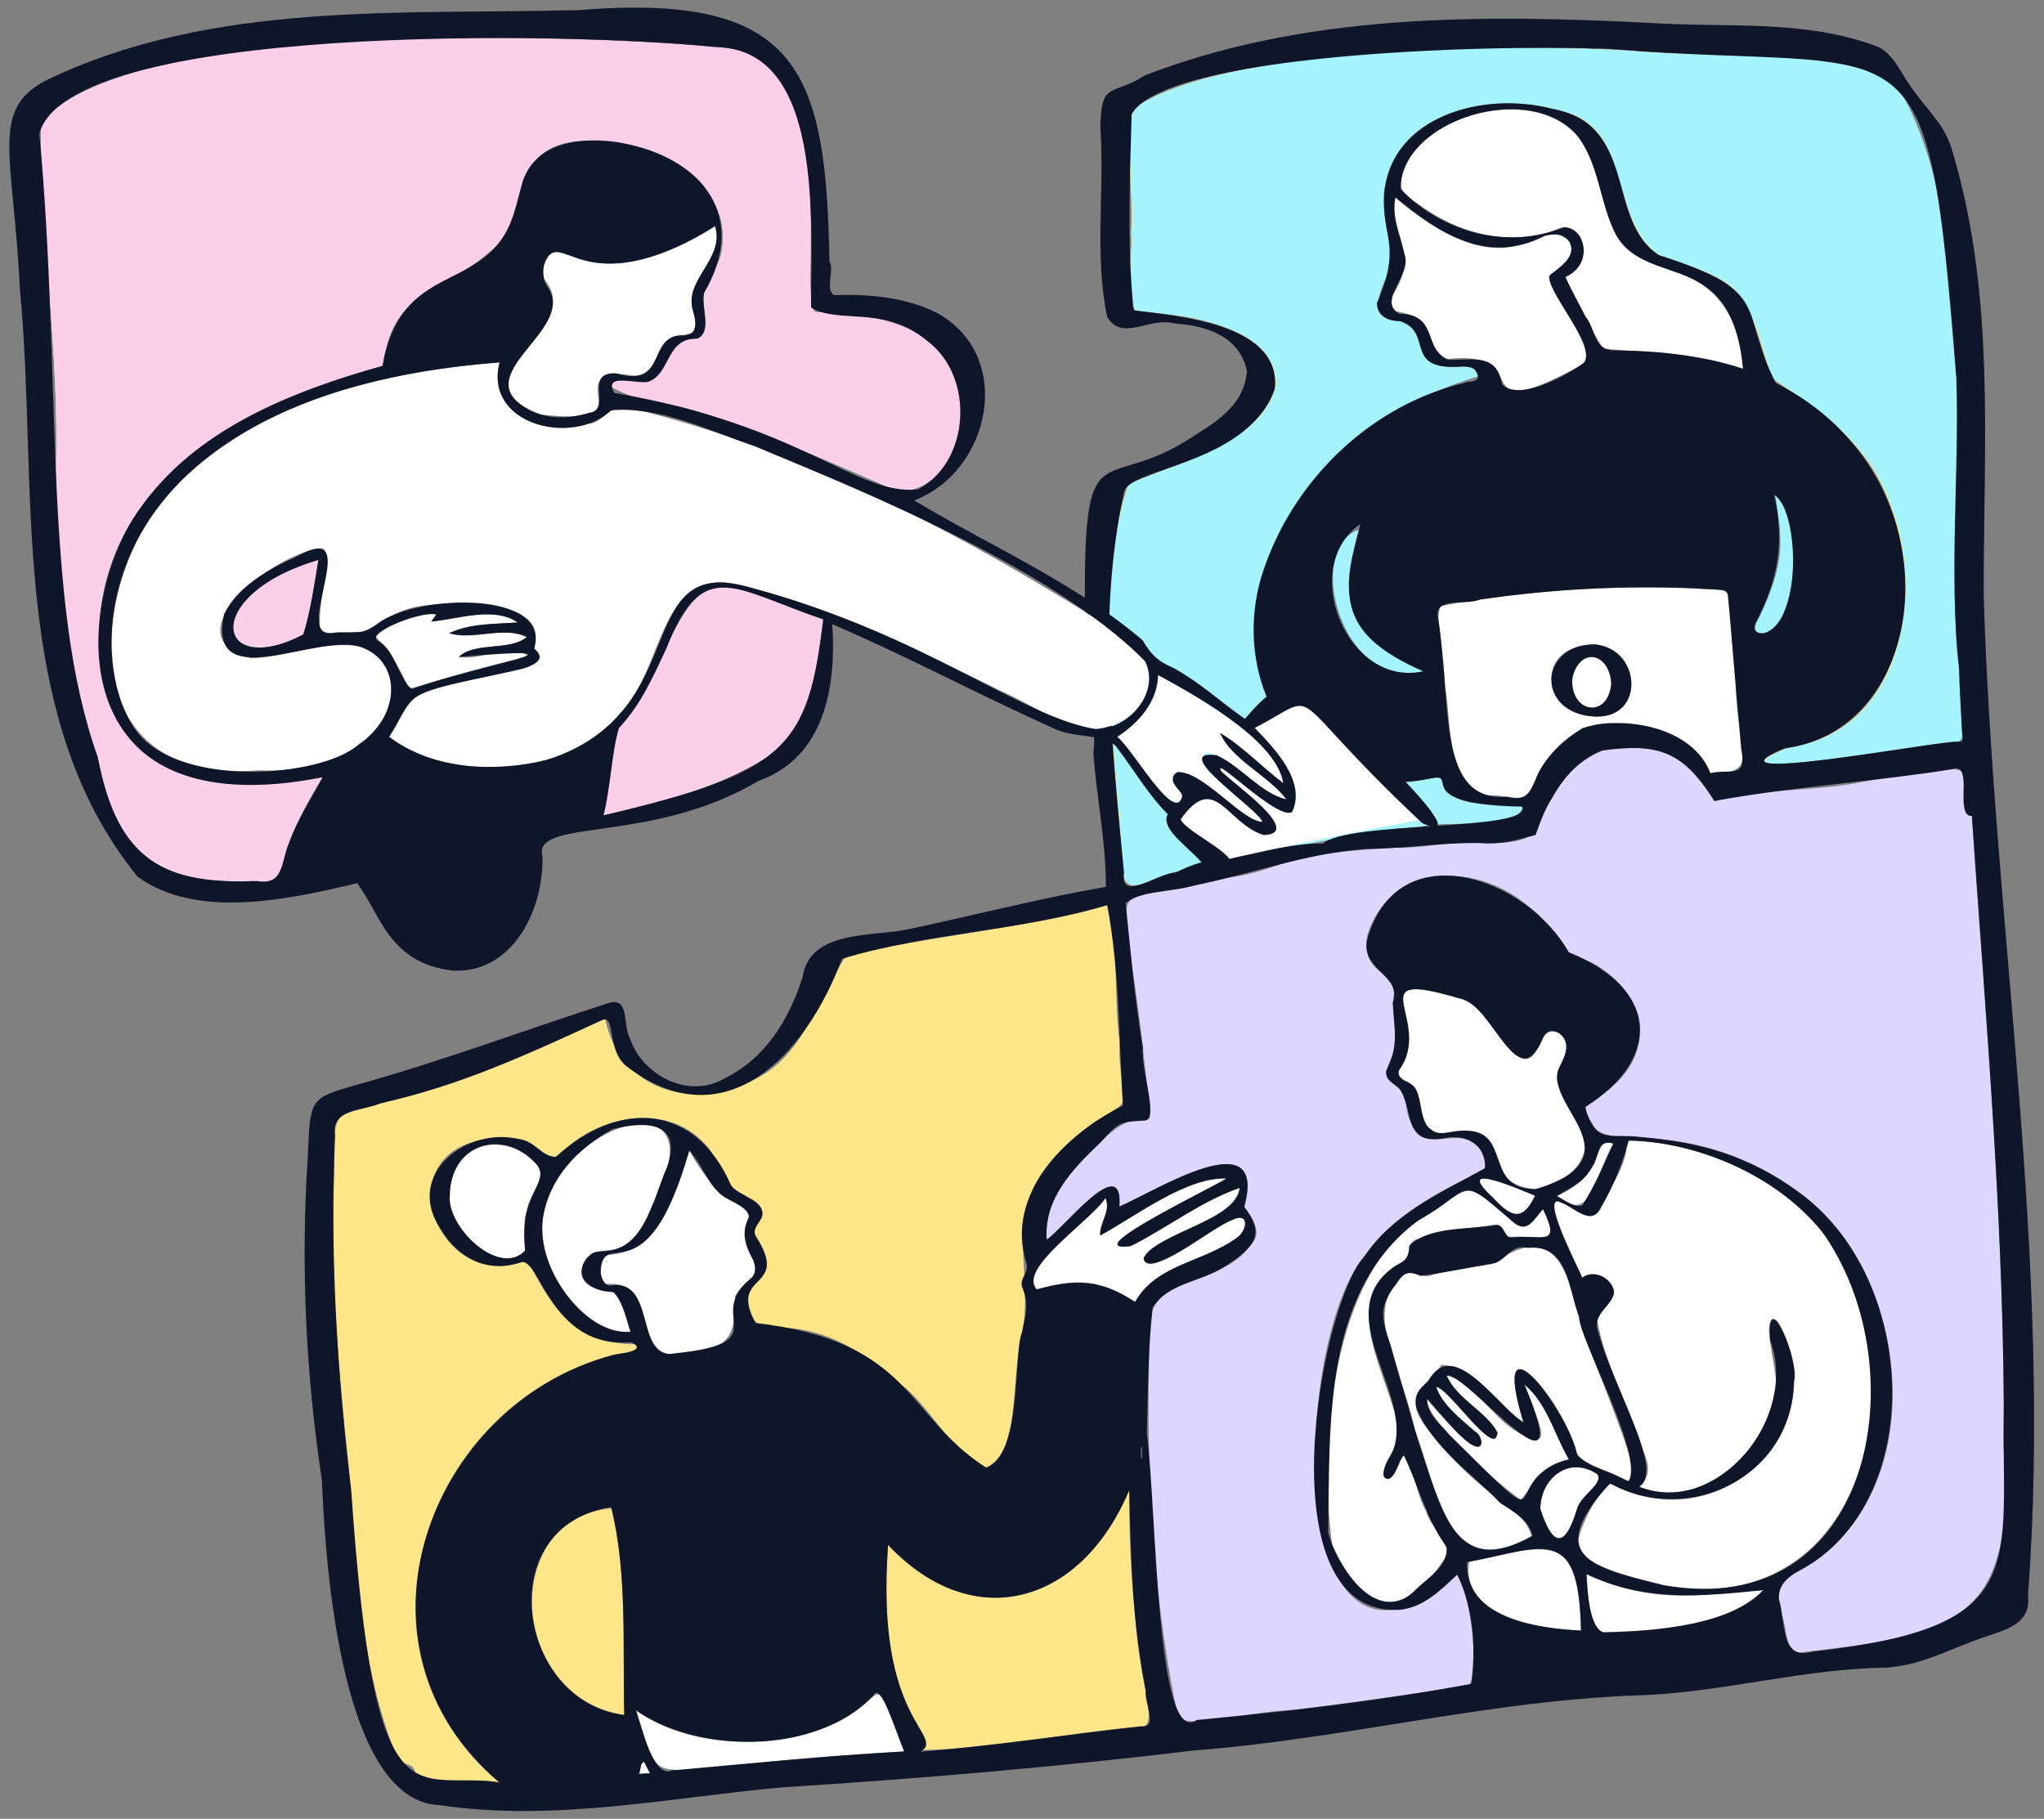 <svg clip-rule="evenodd" fill-rule="evenodd" stroke-linejoin="round" stroke-miterlimit="2" viewBox="0 0 2761 2457" xmlns="http://www.w3.org/2000/svg"><rect x="0" y="0" width="2761" height="2457" fill="#808080" stroke="none"/><g transform="matrix(.735 0 0 .726 195.175 173.639)"><path d="m-265.451-239.015h3755.14v3381.32h-3755.14z" fill="none"/><g transform="matrix(2.037 0 0 2.061 294.28 -204.354)"><path d="m1039.83 1404.75c13.77 21.15 20.8 98.74 8.84 100.34-52.665 7.66-107.104 16.01-161.43 22.37-34.019-.04-101.698 21.16-100.237.92-23.906-115.86-28.741-236.33-23.887-356.41 9.203-38.96 67.318-30.71 89.051-63.37 13.583-12.26 3.147-24.69-4.44-35.94 21.565-79.254-80.469-13.9-112.666-.22 3.77-50.79-51.854 21.45-65.568 29.83-3.006-35.24 23.057-63.83 48.284-87.47 51.599-53.754 50.219 27.91 38.075-90.066-19.751-171.489-38.363-116.457 75.413-149.147 26.624-2.479 44.231-11.417 70.59-19.014 26.013-4.332 48.351-5.514 76.191-8.326 28.014 1.862 49.474-5.343 78.584-4.288 19.14.042 40.65 2.379 55.24-10.544 10.91-30.569 28.58-62.299 61.77-73.357 59.52-7.204 72.6 8.898 98.32 46.216 35.91-10.875 81.81-8.453 122.37-15.192 22.04-3.398 103.52-21.833 101.29-9.219 3.65 12.627-4.36 33.024 8.61 37.895 12.39 188.396 30.62 376.902 28.42 568.492 13.49 165.66-51.45 171.16-186.16 187.03-10.55-1.23-9-23.34-13.67-33.53-10.17-30.11 7.89-35.77 29.13-48.59 111.08-79.16 81.74-271.63-20.76-338.61-98.88-67.218-169.16-29.11-179.4-57.448-16.42-20.768 5.56-20.812 17.73-32.65 38.65-33.099 29.35-80.034-7.18-105.296-10.63-8.441-19.48-9.848-31.78-16.298-12.3-13.201-20.85-30.412-35.93-41.224-51.84-44.378-127.744-35.226-145.941 26.046-5.187 34.191 21.388 30.358 24.355 50.968-2.657 15.482.617 26.464 1.112 43.519 2.168 12.744-12.368 23.304-6.59 35.464 6.308 6.379 14.113 9.466 15.749 19.585 7.235 68.054 60.605 4.044 71.525 55.824 1.01 5.12-.16 6.1-5.89 9.13-38.89 17.53-75.978 39.03-100.901 72.72-66.757 72.98-78.272 429.74 81.781 289.86z" fill="#ddd6fe" fill-rule="nonzero"/><path d="m1152.68 1136.67c-4.2-10.16-37.78-75.91-19.97-68.45 10.91 3.67 30.76 25.22 38.25 2.06 7.75-16.76 17.9-29.24 21.53-48.27.71-4.51-3.06-8.88 4.81-9.59 63.55 3.49 128.55 31.73 170.61 81.15 98.61 139.17 34.39 366.99-157.79 317.35-20.03-6.87-68.67-17.61-60.46-39.45 3.57-15.52 21.56-50.13 30.13-48.51 101.47 53.43 203.22-56.13 149.14-147.14-20.14-10.35 6.52 59.86-3.12 70.28-11.49 52.24-71.81 101.9-121.83 79.3 16.09-14.95 4.22-29.14-2.81-47.35-10.37-35.48-28.61-66.01-34.83-102.67 2.02-10.68 14.28-14.73 15.09-27.41-3.4-10.92-16.63-19.41-28.75-11.3z" fill="#fff" fill-rule="nonzero"/><path d="m1098.45 711.363v.001s0 0 0-.001zm0 0c-4.98 22.072-76.93 11.695-91.33 18.082-57.694 2.889-97.913 18.766-154.716 21.455-94.887 19.041-115.379 55.376-114.63 8.146-10.301-117.514-23.916-257.129 5.439-338.924 46.518-19.951 121.642-39.337 132.66-88.858 1.813-56.338-90.53-65.138-125.3-67.037-12.883-12.12-2.768-52.15-5.015-69.479 2.476-39.557-5.49-74.133 1.367-112.83 87.706-64.657 404.915-57.542 457.915-52.186 86.31 6.073 204.87-1.431 233.63 34.922 83.94 145.032 36.65 439.427 54.24 525.548-3.53 22.126 15.11 69.431-10.41 63.263-16.21.729-234.54 39.406-143.38 4.45 103.43-14.911 123.83-143.394 89-225.36-20.06-50.763-62.05-79.634-104.84-108.285-25.38-87.016-26.46-84.616-101.07-110.746-46.7-30.638-23.97-116.217-88.32-130.076-90.43-26.384-182.317 21.261-155.454 118.273 10.136 22.118-12.167 36.763-10.049 60.228 1.593 5.242 5.09 7.837 10.887 10.166 33.646-.764 19.724 33.972 41.976 40.507 12.47 4.7 33.56-5.28 37.43 10.175-272.621 81.314-250.862 401.894-40.5 362.74 3.55-.734 5.99-1.026 7.94.886 5.23 29.606 51.28 20.877 72.53 24.94zm-374.369 88.917c11.046 38.405 5.675 82.095 11.057 123.018-1.437 59.204 21.093 48.244-23.217 73.222-100.541 73.49-46.969 118.67-66.925 203.01-7.405 38.85-.61 94.24-30.091 108.6-32.46-13.15-48.185-53.14-76.492-74.82-82.905-74.61-122.246-39.78-133.579-59.66-19.649-43.76 33.83-26.02 1.198-76.79-2.049-6.04 6.995-11.47 7.189-18.49-1.052-12.12-15.869-13.81-25.783-22.16-10.647-10.76-12.737-22.74-23.021-36.68-33.855-42.448-100.241-31.358-135.206 7-12.895 5.47-22.91-15.43-38.046-15.45-124.977-10.73-79.173 139.54 5.034 111.36 4.249-.37 5.822 1.1 8.634 5.18 22.632 45.76 47.597 69.1 94.074 69.08 4.374 9.1-10.003 6.49-21.103 9.88-172.174 45.58-243.322 268.81-102.098 385.79-22.798-5.22-55.075 3.93-75.96-8.88-2.123-11.03-12.686-4.13-17.211-15.88-33.269-82.74-35.151-169.13-42.486-257.57-9.686-89.36-16.752-174.98-13.388-266.12.334-64.632-3.2-50.195 49.82-66.91 70.412-15.65 129.547-44.95 194.644-74.053 14.279 68.026 85.411 85.34 142.983 50.206 37.817-23.117 50.316-71.309 74.209-106.614 77.304-19.329 157.488-23.999 235.765-46.27zm-197.708 577.61c82.965 87.02 178.043 46.15 217.613-49.47-.755 182.74 37.431 217.52 3.386 214.08-62.059 5.58-129.612 20.14-191.781 20.56 12.102-1.28.659-13.45-2.876-23.26-29.785-49.66-29.352-108.15-26.342-161.91zm-237.984 153.58c-105.611-15.77-112.386-178.71-11.002-186.59 13.51 61.68 9.617 124.16 11.002 186.59z" fill="#fde68a"/><path d="m2195.66 1459.47c-7.47 33.04-115.23 17.51-136.79 27.07-86.41 4.32-146.64 28.09-231.72 32.12-142.11 28.5-172.8 82.9-171.68 12.19-15.43-175.93-35.82-384.94 8.15-507.39 69.67-29.872 182.18-58.894 198.68-133.031 2.72-84.343-135.59-97.517-187.66-100.36-19.3-18.144-4.15-78.073-7.51-104.015 3.71-59.221-8.23-110.984 2.04-168.916 131.36-96.797 606.45-86.145 685.83-78.127 129.27 9.092 306.84-2.142 349.9 52.281 125.72 217.125 54.9 657.858 81.24 786.788-5.28 33.12 22.63 103.94-15.59 94.71-24.28 1.09-351.28 58.99-214.74 6.66 154.9-22.32 185.45-214.67 133.29-337.38-30.03-75.996-92.92-119.219-157.01-162.112-38.02-130.27-39.64-126.677-151.37-165.795-69.96-45.868-35.9-173.987-132.29-194.735-135.43-39.499-273.05 31.83-232.82 177.065 15.18 33.112-18.22 55.037-15.05 90.166 2.39 7.848 7.62 11.732 16.31 15.219 50.39-1.144 29.54 50.859 62.87 60.642 18.67 7.037 50.26-7.904 56.05 15.233-408.3 121.734-375.71 601.667-60.66 543.047 5.33-1.09 8.98-1.53 11.89 1.33 7.84 44.32 76.81 31.26 108.64 37.34zm-133.72-182.94c-114.33 28.42-163.68-174.33-83.71-192.47-43.77 102.36-3.65 154.97 83.71 192.47zm474.34-238.38c39.66 39.27 27.62 138.27 3.77 174.82-11.45 17.24-43.38 18.73-24.67-10.5 34.73-72.87 31.15-102.17 20.9-164.32z" fill="#a5f3fc" transform="matrix(.668 0 0 .668 -367.562 -263.513)"/><g fill-rule="nonzero"><g fill="#fff"><path d="m1268.26 681.241c-12-31.98-50.61-45.52-83.86-44.745-31.52-4.131-57.46 18.702-71.89 45.813-10.65 22.924-6.47 23.145-36.31 18.996-48.33 2.897-40.93-68.675-47.3-97.87.22-23.679-9.85-53.253-4.35-73.043 77.21-14.787 152.36-18.691 230.64-16.121 10.24 1.781 21.84-1.544 28.49 4.33 3.71 26.506 4.44 53.507 7.21 79.721 2.13 69.67 22.61 82.146-22.63 82.918zm-104.43-51.24c46.64 1.613 41.22-60.444.83-65.061-56.83-.334-49.3 64.489-.83 65.061zm133.93-313.935c-39.87-14.442-83.75-14.241-126.01-18.178-12.63-19.141-23.66-43.762-34.26-64.644 21.44-7.113 22.77-46.823-4.3-44.611-44.69 19.233-92.37 5.66-130.5-22.672-21.132-8.592-13.789-28.956-3.13-44.156 35.41-46.095 123.82-56.638 154.03-8.745 15.57 27.387 15.87 56.38 31.1 84.831 9.79 16.049 24.46 20.355 42.32 27.176 49.72 13.361 67.37 45.946 70.74 91.001zm-198.14 951.234c-23.29-15.95-42.93-50.62-73.87-51.96-14.55 19.7-33.736 26.93-16.36 53.23 56.35 74.28 91.66 73.32 97.75 102.99-78.72 41.99-86.15-48.29-105.55-97.92-11.822-57.09-45.423-102.99-14.472-134.33 7.176-12.44 14.122-4.3 26.342-3.96 19.59-6.34 37.33-7.46 57.99-11.02 48.06-33.95 64.57-8.21 76 39.74 9.47 34.59 23.59 65.15 35.96 99.28 5.08 14.41 26.66 66.42 5.21 54.96-12.36-9.48-32.56-9.4-41.33-23.97-11.5-46.43-78.53-127.35-47.67-27.04z"/><path d="m1117.29 1074.85c19.63 36.8-7.41 22.32-31.37 25.03-4.38-3.84-5.8-13.17-14.79-10.8-21.02 3.82-44.44 3.43-65.66 12.18-14.633 2.97-3.84 17.8-18.199 22.73-56.647 34.9-7.983 102.1.023 150.98 3.879 12.97-20.784 30.42-11.123 43 9.16.19 8.092-12.04 15.487-21 9.972 12.95 10.802 34.26 19.942 50.2 4.46 15.64 18.68 22.77 19.06 39.82-42.012 66.64-77.454 47.32-103.56-9.2-13.376-96.71 2.557-241.08 75.28-291.08 59.14-37.9 40.05-38.45 88.7.04 12.13 10.32 16.79-1.46 26.21-11.9zm-133.176-913.46c110.356 92.406 127.446 10.771 157.176 40.05 6.68 12.944-8.33 22.283-18.76 31.249 1.9 20.857 46.4 65.678 29.72 79.833-111.17 60.163-36.93-15.389-122.26-5.161-26.46-19.195-3.34-36.147-46.322-43.337-3.528-3.26-3.608-7.638-1.97-14.401 24.982-38.355-3.672-55.705 2.415-88.233zm126.446 895.34c-58.75-5.55-10.69-64.586-83.13-50.53-6.06.61-12.53-2.6-16.19-8.823-4.51-9.64-3.99-18.909-8.18-30.481-3.322-8.337-20.545-7.912-15.062-19.611 31.012-45.411-40.845-91.134 56.422-61.86 9.42 3.867 15.69 9.345 22.6 17.883 54.1 82.469 37-5.105 66.52 13.776 13.59 12.884-4.59 26.433-3.67 41.511 4.13 20.86 17.82 33.423 25.9 54.605.33 23.17-22.77 40.85-45.21 43.53zm-763.48-34.85c29.36 53.87 53.3 45.36 53.63 61.73-7.473 13.67-3.043 23.7 4.24 37.47 7.073 15.83-9.904 19.07-16.609 32.34 1.309 52.38-18.033 46.1-59.873 52.33-31.298-7.05-11.064-67.84-56.669-63.3-3.6-3.08-4.493-6.02-4.825-14.92.203-6.06 2.105-9.26 6.548-11.38 49.703-3.13 59.352-55.29 73.558-94.27z"/><path d="m294.025 1185.47c-30.836 3.63-60.129-31.36-71.648-57.23-51.349-114.05 165.765-196.396 91.46-57.8-25.624 64.83-47.329 26.04-62.486 54.2-7.185 20.17 14.168 23.4 29.005 25.6 6 9.54 10.12 22.59 13.669 35.23zm537.61-138.43c-9.283 6.51-140.965 70.24-83.676 59.84 31.617-16.33 60.785-39.18 95.647-51.29-5.953 33.97-90.16 45.63-86.17 66.14 17.423 9.48 62.548-31.88 78.766-36.86 20.333-9.93 12.966 15.55-3.737 21.25-28.783 17.57-65.042 20.52-83.197 52.45-33.287-21.03-53.247-21.41-88.725-11.32-18.336-20.62 55.485-67.34 62.013-82.67 5.542 10.3-4.912 20.14-4.781 34.01 33.87-18.64 78.36-53.01 113.86-51.55zm-290.729 517.35c-252.231 13.39-214.026 43.35-241.865-37.11 40.598 28.77 96.787 33.71 144.676 23.04 93.594-19.58 59.547-80.44 97.189 14.07z"/><path d="m130.929 1063.67c.045-53.66 55.139-60.26 81.14-26.03 4.054 11.61-9.769 24.73-11.892 39.01-4.277 12.75.948 23.11-1.82 37.44-27.579 20.26-68.566-23.83-67.428-50.42zm1020.651 391.62c-39.17-1.26-109.58-13.55-100.82-62.75 81.61-18.5 98.08-21.16 100.82 62.75zm-121.18-230.18c22.72 4.61 39.26 35.17 60.47 48.8 46.61 28.99 14.01-20.74 9.78-40.69 20.02 16.24 26.31 44.08 40 67.43-26.68 5.26-29.43 20.71-43.58 36.5-33.11-24.61-85.18-72.44-84.4-91.21 4.23 7.8 62.02 69.1 44.98 31.19-13.47-12.77-29.83-22.92-36.71-41.74 8.79-1.34 61.08 72.61 53.53 37.67-12.69-18.19-33.82-26.21-44.07-47.95zm285.62 193.65c-36.24 34.76-97.05 36.54-145.86 37.94-12.78-10.64-12.07-34.61-13.63-52.44 65.78 29.67 107.75 17.4 159.49 14.5z"/><path d="m1114.87 1345.38c-.02-22.84 18.92-44.51 43.57-35.37 24.88 6.22-8.2 22.42-10.79 36.47-11.75 40.35-24.48 26.47-32.78-1.1zm-4.75-282.79c-12.36 26.66-22.95 17.2-40.44-.55-33.42-30.96 28.23-4.75 40.44.55zm70.55-47.02c-18.33 32.04-19.64 72.89-50.89 47.37 46.74-20.7 29.98-53.58 50.89-47.37zm-874.313 558.26 5.216 10.26-9.824.51c1.691-2.05-.071-9.48 4.608-10.77zm872.533-973.491c-3.06 30.353-32.8 27.249-35.32-.069.59-31.702 33.46-32.357 35.32.069z"/></g><path d="m722.868 783.798c.392-39.65-8.462-80.702-11.211-120.74 2.758-26.202-2.936-48.291-6.748-74.422-5.01-232.013 6.946-155.37 91.1-207.93 24.438-15.732 51.234-29.731 54.199-62.461-6.184-30.875-35.826-41.267-64.914-43.009-22.575-6.609-47.862 16.929-61.233-6.09-11.491-55.239-2.393-112.086-6.089-170.259.417-43.575 10.346-28.571 40.114-47.738 144.614-55.833 301.444-55.092 454.424-47.43 71.09 4.783 141.08-3.737 207.75 21.908 16 9.227 19.47 24.093 31.88 39.839 15.03 21.092 28.45 30.761 35.27 56.902 38.37 129.968 27.17 263.694 27.49 398.671 8.99 299.991 62.55 599.771 39.98 902.511 3.28 29.23-26.2 31.77-48.24 40.77-28.16 10.32-46.69 21.13-78.18 24.37-74.37.72-143.16 21.04-218.2 24.8-136.92 3.7-268.985 39.24-407.314 49.96-124.868 14.98-245.901 25.38-372.062 33.35-101.554 9.08-204.789 31.49-309.048 16.09-93.915-3.72-103.95-241.83-106.264-293.57-14.448-95.18-19.243-193.83-12.694-292.11 2.248-49.976.854-52.315 39.9-63.488 79.888-22.061 153.423-49.91 232.418-75.345 18.326-4.267 11.526 19.728 18.28 32.143 10.907 33.083 52.741 55.491 85.373 36.211 36.83-18.183 58.073-52.559 70.472-91.604 6.35-42.74 62.991-36.192 95.261-43.034 60.369-12.84 117.959-27.835 178.287-38.293zm316.962 620.952c-14.56 13.8-30.33 29.76-52.021 31.76-122.676 6.56-71.849-276.02-31.785-318.84 25.419-38.8 70.426-58.34 108.746-79.77 2.53-19.78-17.05-31.8-36.26-27.18-37.898 7.09-27.56-25.532-40.721-44.72-5.369-5.322-13.086-7.539-11.981-16.118 11.412-21.826 7.559-37.505 5.866-61.288 8.686-25.359-27.34-28.448-23.39-55.791 26.393-98.975 143.626-58.618 182.276 10.057 83.32 33.851 82.74 97.083 14.64 139.873 10.29 34.437 21.5 23.227 51.19 27.007 52.29 4.37 98.39 17.64 140.86 49.2 109.62 77.72 116.75 281.09 1.32 342.24-11.49 5.88-19.36 13.96-18.46 25.7 6.24 20.06 1.14 55.9 29.99 47.37 200.3-21.83 170.09-77.98 173.01-222.85-1.49-180-16.55-352.983-28.88-531.641-16.42 1.065 3.06-49.856-18.3-42.08-69.04 11.062-145.36 15.848-213.97 28.597-29.45-47.668-54.32-51.898-102.01-45.502-20.14 8.925-32.79 22.2-44.35 42.594-6.97 10.616-10.33 20.544-15.05 33.583-15 4.017-31.03 9.004-49.36 7.338-35.7-.762-66.379 5.016-103.468 5.308-54.984 3.968-99.869 21.863-155.113 32.924-20.063 6.119-47.566 4.321-61.896 15.977 4.634 43.869 8.083 85.763 15.583 130.688-2.135 20.442 15.311 65.807 1.116 65.628-21.887 1.381-22.272.865-39.634 19.996-25.286 24.24-50.722 50.11-48.284 87.46 14.388-8.94 69.623-80.95 65.568-29.83 33.815-14.64 134.27-78.505 112.669.22 20.149 25.97 8.103 36.88-17.369 53.91-22.467 14.44-50.389 14.49-65.171 36.78-4.334 37.74-4.257 74.53-5.332 113.9 8.957 67.41 8.139 284.69 45.032 258.76 83.375-8.03 164.648-17.25 247.629-32.63 4.28-31.31 2.34-68.59-12.69-98.63zm58.62-693.387c-104.144-1.972-54.49-31.538-83-25.317-123.815 25.647-184.949-93.645-149.04-191.992 28.613-80.568 97.296-145.689 180.08-165.266 1.78-1.922 15.29.592 11.42-8.373-2.96-5.579-4.03-5.553-12.09-6.38-56.657 4.59-26.01-30.276-57.365-40.933-11.691-.012-21.065-5.151-20.987-16.509 22.674-51.585 4.27-59.635 6.381-98.246 6.505-72.21 92.221-92.796 152.141-76.928 77.44 14.213 48.13 102.28 96.02 132.106 104.83 33.256 71.14 49.14 105.35 115.403 165.37 83.337 143.66 312.945 7.32 329.93-82.06 34.969 144.16-7.865 156.74-6.134 5.85.246 4.42-1.577 3.84-9.472-1.18-21.825-1.99-35.565-2.67-56.864-9.34-86.8.36-172.883-2.41-261.519-26.56-339.847-33.94-274.367-311.99-297.629-121.75-4.518-401.559 5.549-432.04 58.94-1.698 59.477-4.081 119.283 1.76 177.061 44.437 5.673 134.059 13.278 127.215 71.483-25.199 69.067-133.955 70.654-135.997 93.41-24.343 112.742-10.668 227.62.127 342.911-3.538 27.878 30.946-.547 47.142-.177 21.34-11.749 41.508-12.743 66.006-19.968 22.992.406 42.187-7.007 66.28-6.064 22.891-20.993 190.157-10.888 179.767-33.472zm-374.369 88.917c-76.611 23.246-162.349 24.931-239.231 48.5-33.322 88.914-106.452 164.47-194.513 96.94-18.672-15.058-8.964-48.276-22.86-41.302-65.666 30.466-127.752 58.826-199.73 74.987-15.791 7.16-44.085 4.282-40.276 28.865-4.784 105.31 1.759 213.29 14.56 320.06 21.303 312.75 57.718 252.31 133.676 264.04-146.5-124.8-62.622-341.55 102.095-385.8 4.054-1.17 33.669-3.63 16.837-11.59-71.465 5.97-81.392-73.18-98.439-72.53-31.3 11.01-57.396-3.46-73.385-29.46-33.761-50.28 24.928-93.761 71.737-81.09 12.87 1.35 19.605 15.45 31.982 15.77 58.251-52.936 126.8-47.636 158.465 26.22 8.37 9.96 33.216 13.7 26.974 29.35-4.487 7.72-9.26 11.1-2.64 20.05 27.042 44.58-27.679 29.39-2.464 74.25 141.651 16.31 135.322 84.15 208.03 130.59 32.54-10.75 24.503-103.69 32.162-121.78 3.431-16.14 6.788-25.53.016-41.98-1.671-8.51 7.047-12.03 3.881-21.77-18.971-61.1 35.198-115.38 87.279-141.282-3.534-56.896-2.995-122.427-14.157-181.037zm428.599 336.39c9.82-8.06 28.03.42 28.7 13.87-2.26 11.47-16.96 17.52-15.38 31.02 13.59 54.02 62.06 129.27 37.98 143.84 71.77 27.64 144-62.93 118.31-132.11-4.27-54.05 27.67 20.54 21.3 37.49-1.22 85.1-94.84 130.9-165.81 91.6-63.41 69.02-9.86 77.06 48.62 91.91 190.16 33.4 227.34-194.21 146.06-314.68-40.92-54.87-116.51-85.91-177.84-86.64-5.08 18.39-13.68 41.88-25.65 61.08-9.16 17.06-23.15-2.06-38.65-6.44-12.61.83 19.49 61.18 22.36 69.06zm115.58-455.429c17.3-4.568 33.52 6.118 27.8-22.208-3.93-46.116-7.61-89.333-11.58-135.426-.34-3.966-.9-7.273-4.87-7.729-73.22-5.432-146.39-2.017-219.11 8.573-14.2 5.703-43.27-3.399-37.54 18.325 11.92 77.808-1.37 164.803 62.06 159.667 17.25 4.659 20.97-3.847 27.49-20.139 8.25-17.232 24.05-31.483 40.35-41.773 38.5-12.449 100.12-.187 115.4 40.709zm-741.887 696.649c-11.978 161.1 51.763 170.1 29.583 186.72 65.128-5.3 131.393-15.35 199.017-22.98 15.327 1.98 2.322-22.56 3.89-31.79-11.854-58-13.548-119.64-14.877-181.42-44.431 105.79-142.401 129.58-217.613 49.47zm771.387-1061.824c-10.56-110.603-84.7-70.664-114.8-121.246-14.51-27.841-14.55-63.009-34.81-89.306-42.44-50.269-159.692-14.234-159.326 48.156 36.696 38.64 95.946 55.572 147.416 34.625 11.61-.043 18.69 11.792 17.7 23.754-1.75 11.218-6.35 15.213-16.44 21.192 4.49 10.59 12.1 23.655 18.22 35.811 9.39 11.367 6.82 29.688 25.07 30.398 40.78.269 77.83 4.208 116.97 16.617zm-198.14 951.234c-31.85-105.74 41.35-9.61 48.63 29.7 11.83 11.34 29.26 14.17 46.08 23.6 14.99-22.43-45.38-130.62-44.4-148.42-10.14-25.66-9.65-65.83-46.22-62.46-14.98-3.27-17.11 8.34-29.29 13.66-22.22 3.83-44.76 8.69-67.71 11.61-9.828-4.73-15.327-3.48-21.819 7.33-16.373 21.1-13.294 30.79-5.208 55.01 8.996 31.06 15.46 54.33 24.507 85.07 23.4 68.65 34.08 126.13 103.67 87.16-3.55-14.4-16.49-21.11-29.46-29.67-26.64-28.19-58.23-47.47-75-84.4-2.91-10.45.13-17.4 9.77-24.58 22.97-43.16 62.36 21.78 86.45 36.39zm17.67-192.45c-7.88 7.85-14.22 24.35-29.08 9.71-49.13-43.75-34.92-25.98-82.88.01-87.339 64.41-79.941 184.83-81.919 281.81 7.927 32.18 44.975 85.94 78.279 52.67 12.1-12.3 28.63-20.25 28.95-38.82-18.94-25.61-25.73-56.18-38.982-83.26-4.388 4.63-5.608 15.38-12.735 21.19-9.378 1.3-5.115-10.13-1.117-17.35 33.004-50.78-59.236-130.56 6.39-174.94 7.71-3.71 12.699-7.17 12.392-18.05 18.802-18.08 53.932-14.27 79.672-18.79 7.01.9 5.7 13.45 15.18 11.14 27.17-2.26 41.71 8.47 25.85-25.32zm-133.176-913.46c-3.762 17.569 4.171 33.147 8.376 51.653 6.523 19.425-25.5 41.42-4.666 53.397 35.976.26 21.036 34.059 44.596 41.488 20.81.881 42.92-6.986 48.05 22.272 16.36 16.147 62.23-10.42 74.59-20.311 10.23-17.373-43.54-74.251-29.75-79.792 9.35-7.174 24.28-17.356 14.24-31.042-6.6-5.243-10.48-5.109-20.54-3.085-51.68 26.898-96.54-2.556-134.895-34.58zm126.446 895.34c93.17-28.15 8.7-75.299 20.65-108.396 5.46-10.477 12.55-23.585.19-32.785-4.98-2.79-10.64-2.326-13.7 3.808-23.3 57.716-46.09-31.855-76.36-35.088-93.56-27.595-21.33 21.007-54.146 65.47-.837 3.918.568 6.074 4.661 8.906 19.015 6.592 11.195 25.783 21.075 41.375 6.21 5.77 8.33 6.8 18.61 5.68 64.32-13.304 27.05 51.28 79.02 51.03zm-763.48-34.85c-38.981 136.19-77.558 67.25-80.015 109.2.368 6.6 3.486 12.26 8.577 12.72 42.238-7.36 21.853 66.81 57.375 61.41 96.257-10.3 24.84-33.62 71.267-69.24 2.817-4.28 2.675-7.99.665-14.88-6.098-10.71-12.221-25.13-3.686-39.79-2.648-11.37-19.707-12.55-28.672-22.56-11.397-11.79-13.217-23.15-25.511-36.86zm-53.055 163.59c-3.468-9.54-6.409-27.55-15.915-36.1-16.229.65-37.575-11.03-23.756-30.19 5.57-6 7.566-6.04 16.639-6.5 36.693-2.08 43.532-48.45 55.785-75.31 14.792-41.424-18.143-42.62-49.106-34.76-31.389 17.66-56.66 43.39-62.764 80.46-6.322 46.26 38.641 106.04 79.117 102.4zm-5.636 346c-1.675-61.57 3.092-127.85-11.886-187.61-108.93 16.92-84.679 175.71 11.886 187.61zm543.246-484.43c-36.549-.89-79.05 32.37-113.86 51.55-.823-11.68 9.762-20.65 4.781-34.01-16.267 23.49-79.301 63.97-62.016 82.67 36.434-9.9 58.502-8.69 88.728 11.32 19.277-34.47 61.8-35.62 92.206-58.32 9.281-5.7 11.318-24.12-5.271-15.39-19.943 8.05-76.403 54.58-79.304 34 13.9-23.49 85.09-34.59 86.709-63.27-33.261 11.3-65.501 35.98-98.438 52.67-51.701 6.48 82.509-56.96 86.467-61.23zm-290.729 517.35c-6.711-16.49-21.361-64.37-27.754-50.46-54.01 55.85-160.86 51.03-214.111 13.35 5.782 19.27 16.697 61.08 31.681 54.34 69.063-6.32 139.025-13.09 210.184-17.23zm-409.977-500.72c-2.166 27.33 44.953 73.27 68.115 48.32-6.502-50.57 22.586-60.21 10.771-77.02-29.586-34.48-79.055-19.74-78.886 28.7zm1020.651 391.62c-1.73-98.81-35.43-73.85-102.84-61.79-1.82 50.86 61.96 59.46 102.84 61.79zm-121.18-230.18c8.93 20.73 33.5 30.56 45.96 51.28-2.36 24.52-45.33-41.96-55.42-41 5.25 15.58 20.95 27.8 34.54 39.81 7.34 2.93 10.79 20.63-4.01 11.42-14.49-10.65-26.03-26.92-38.8-40.68-.07 13.79 10.24 20.6 20.12 32.47 104.83 103.9 38.29 41.3 107.86 22.24-12.57-21.01-19.37-50.17-40-67.44 50.99 120.85-54.71-13.78-70.25-8.1zm285.62 193.65c-57.17 5.77-107.53 10.57-159.5-14.5.64 12.07 2.26 51.53 16.51 52.73 49.23-1.25 115.49-7.78 142.99-38.23zm-306.85-829.595c-76.032-33.372-74.758-67.736-56.595-133.032-56.356 39.285-11.726 148.118 56.595 133.032zm105.7 756.215c11.02 33.69 21.65 36.66 32.77 1.09 3.34-14.03 24.23-22.94 18.73-32.22-24.74-17.47-51.4 3.13-51.5 31.13zm211.01-915.442c9.88 43.039 2.86 77.337-15.54 113.45-4.06 6.413-3.53 12.536 6.87 11.284 3.48-1.151 6.58-3.202 9.31-5.973 24.41-24.823 19.26-107.442-.64-118.761zm-215.76 632.652c-12.02-4.66-76.26-33.48-37.58 2.19 15.91 17.87 26.61 21.03 37.58-2.19zm70.55-47.02c-15.04-4.83-12.17 11.8-19.07 21.3-7.93 14.08-17.49 17.22-31.82 26.07 5.68 2.76 17.12 11.66 23.08 8.2 11.22-17.59 19.04-35.93 27.82-55.57zm-874.313 558.26c-3.583.71-2.503 4.72-4.608 10.77l9.824-.51zm448.297-273.79c2.052-.96.294-5.71.848-10.87-2.052.96-.294 5.71-.848 10.87z" fill="#0f162a"/><path d="m1163.83 630.001c-54.96-3.401-49.05-66.363.83-65.06 42.17 4.606 44.43 67.604-.83 65.06zm15.06-29.662c-1.57-27.611-27.68-34.011-35.05-5.634-3.16 32.304 32.22 38.099 35.05 5.634z" fill="#0f162a"/></g></g><g transform="matrix(2.039 0 0 2.063 -248.386 -225.001)"><g fill="#fff" fill-rule="nonzero"><path d="m1090 770.011-48.41-33.911 99.25-110.291 35.44.745 110.36 103.348c-49.42 8.64-148.2 28.636-196.64 40.109zm-807.645-75.831c-48.526 75.07-24.626 97.717-63.198 93.469-90.449 4.832-122.94-30.603-138.427-107.843-28.257-83.285-37.314-172.64-38.72-262.213 3.301-106.213-14.011-208.272-13.677-313.52 88.266-103.895 550.341-74.457 611.764-68.03 118.515 6.638 67.594 235.898 86.869 238.638 35.046 3.149 73.978 2.989 103.236 28.277 48.253 39.487 27.646 134.276-29.743 133.262-254.106-112.797-195.845-63.116-257.725-93.989 2.942-11.622 19.561-3.02 31.405-4.548 22.045-3.119 16.218-39.881 43.748-38.572 4.212-.711 6.75-2.46 8.496-6.737 3.341-12.952-2.773-24.151.425-38.447 2.431-11.541 11.115-17.626 14.483-30.461 11.827-48.32-30.821-87.195-74.988-98.166-124.427-26.443-93.832 51.183-125.959 88.077-48.151 46.448-93.9 36.08-103.993 109.747-138.598 36.992-264.378 114.271-255.289 260.815 10.692 122.187 113.155 125.831 201.292 110.243z"/><path d="m342.325 657.69c8.022-10.217 11.505-23.189 20.381-34.502 36.835-18.27 73.861-17.054 111.213-31.894 11.918-8.147-4.794-9.106-.417-17.514 10.951-42.965-83.22-38.392-107.539-33.222-19.043 4.094-29.461 14.123-47.706 22.629-10.145-1.608-42.341 7.56-38.303-7.961-1.208-23.407 12.649-62.746 2.186-67.541-42.211 2.644-139.514 79.384-64.458 99.199 28.781-.785 55.297-12.821 85.529-11.791 35.66-1.298 49.155 35.776 36.214 62.311-23.114 40.102-70.103 52.743-114.26 50.466-158.157 13.083-156.376-142.356-93.784-235.788 75.49-92.32 196.125-123.37 310.481-132.095-12.045 47.653 42.131 67.866 80.02 55.423 9.196-.482 14.347-8.601 23.359-13.366 9.237-1.381 16.56 1.115 27.591 2.436 153.704 39.654 292.851 114.073 425.253 198.502 50.075 29.806 29.825 82.199-18.703 87.825-31.536-2.132-56.059-21.47-85.098-34.24-76.628-37.328-151.123-75.534-234.426-95.159-74.949-21.714-69.633 77.522-109.113 114.694-49.862 60.594-154.855 62.171-208.422 21.589z"/><path d="m733.558 551.793c-6.012 40.573-9.281 86.227-41.307 118.159-48.302 32.277-100.44 46.401-156.675 58.562 5.097-23.868 8.498-50.977 12.173-76.13 7.959-10.644 18.035-21.557 24.49-33.957 56.999-121.633 48.616-106.717 161.32-66.634zm-97.484-354.773c9.716 30.383-31.691 49.626-18.412 81.516.334 3.828 1.743 10.527-2.152 14.709-18.583 5.705-24.383 1.113-32.718 23.563-10.803 25.779-23.787 9.89-44.656 14.224-25.16 13.445 25.683 45.071-59.05 36.04-84.454-32.576 43.406-76.515 2.658-122.493-1.053-6.918-1.261-10.42 2.749-18.42 3.743-5.657 9.079-7.265 15.867-6.026 40.658 26.549 105.29-2.088 135.714-23.113zm512.156 502.429c-18.88-14.049-35.46-32.565-57.09-45.287 10.35 24.033 42.81 37.62 59.79 59.914-10.39 4.521-91.74-74.075-71.31-26.459 9.72 14.094 55.98 41.298 47.02 47.674-13.3-6.935-104.04-81.731-68.93-24.395-7.55 26.158-48.17-46.08-59.143-53.132 18.273-12.041 36.313-30.692 36.823-55.774 38.69 20.341 112.02 65.599 112.84 97.458zm-681.841-131.722c-15.244 12.945-45.354 3.673-61.296 17.885 18.439 3.935 48.005-13.211 63.095-.151-35.276 6.963-72.323 19.056-107.741 28.911-7.17-16.166-19.071-35.228-30.096-46.973 9.356-10.886 41.878-22.942 54.449-19.888l-4.614 6.252c22.863-1.598 56.017-14.559 78.076.824-19.118 1.524-42.354.368-61.721 9.611 20.492 7.35 46.803-7.36 69.849 3.529zm-187.855-69.514c-3.989 21.301-6.523 48.285-14.884 68.972-20.198 11.28-69.19 19.998-61.302-16.686 15.715-29.879 45.268-41.936 76.185-52.286z"/></g><path d="m574.844 1419.93c-72.754 112.51-36.921 146.46-94.753 140.09-135.614 7.24-184.329-45.87-207.549-161.63-42.367-124.83-55.947-258.76-58.055-393.01 4.95-159.187-21.007-312.152-20.506-469.896 132.34-155.717 825.149-111.596 917.239-101.963 177.7 9.949 101.35 353.561 130.25 357.668 52.55 4.72 110.92 4.48 154.79 42.381 72.34 59.183 41.44 201.25-44.6 199.73-380.991-169.057-293.64-94.596-386.418-140.868 4.412-17.419 29.329-4.526 47.088-6.816 33.05-4.675 24.32-59.773 65.59-57.812 6.32-1.065 10.12-3.687 12.74-10.097 5.01-19.412-4.16-36.197.64-57.624 3.64-17.297 16.66-26.418 21.71-45.654 17.74-72.422-46.21-130.687-112.43-147.131-186.558-39.632-140.686 76.713-188.855 132.009-72.195 69.616-140.788 54.077-155.921 164.488-207.805 55.443-396.392 171.265-382.765 390.905 16.031 183.13 169.658 188.6 301.805 165.23zm-5.728-293.71c-5.981 31.92-9.779 72.37-22.315 103.37-30.284 16.91-103.739 29.97-91.913-25.01 23.562-44.78 67.873-62.85 114.228-78.36zm682.234 80.3c-9.01 60.81-13.91 129.24-61.93 177.1-72.42 48.37-150.59 69.54-234.91 87.77 7.642-35.77 12.742-76.4 18.252-114.1 11.933-15.96 27.04-32.31 36.718-50.9 85.46-182.3 72.89-159.94 241.87-99.87z" fill="#fbcfe8" transform="matrix(.667 0 0 .667 -101.044 -253.204)"/><path d="m741.736 556.15c3.742 56.71-6.833 120.123-66.76 141.467-96.969 57.711-204.143 32.655-194.412 68.253.802 49.946-27.787 105.144-80.755 102.755-57.393-6.691-64.682-49.646-86.254-78.901-64.407 15.475-145.48 32.393-197.973-5.854-118.614-145.948-88.889-352.935-106.068-529.921-5.836-122.735-27.93-162.68 25.32-189.161 148.417-70.95 317.536-58.4 478.942-62.56 199.178-16.258 222.341 56.174 225.417 226.735 4.755 7.74-4.403 25.665 4.414 30.355 30.202-1.03 63.034 1.605 91.823 15.639 71.791 38.969 48.928 143.479-19.87 169.5 68.334 41.1 144.571 73.982 205.85 126.06 7.44 12.602 13.06 18.771 27.98 25.123 24.81 13.851 40.5 29.201 64.24 45.86 14.94-17.153 39.27-44.998 61.57-20.891 14.36 9.325 156.8 140.785 98.37 115.029-130.77-122.424-86.42-119.403-151-85.94 18 18.857 46.6 48.153 33.67 75.761-12.73 8.366-72.37-52.663-63.95-36.836 9.07 10.074 75.89 56.086 38.35 57.734-33.83-10.596-43.94-57.915-74.85-14.224 4.94 12.702 61.92 35.444 41.16 46.048-7.08 6.711-11.1 7.098-18.41-2.245-11.74-16.856-42.07-33.995-34.44-48.509-17.43-17.059-31.51-41.703-47.12-61.762-13.663-11.426-37.388-6.363-55.799-15.669-68.042-30.341-130.627-64.406-199.445-93.847zm-459.381 138.03c-240.058 47.452-224.052-160.032-165.001-241.816 50.346-72.296 136.99-106.147 218.993-129.246 14.856-84.911 74.841-69.867 105.916-112.266 12.594-16.738 14.628-34.132 20.804-55.259 12.789-35.31 54.632-39.295 87.683-33.806 77.025 14.204 114.738 68.598 75.403 135.703-2.994 13.027 7.793 33.55-5.701 41.024-28.368-.636-23.735 29.375-43.661 38.638-7.93 3.613-43.046-8.951-31.34 10.372 171.49 29.675 217.375 92.789 273.539 87.022 46.554-24.526 51.999-100.945 8.245-134.057-38.928-32.704-78.982-14.505-104.619-30.006-.198-77.355 11.784-234.362-86.962-234.961-131.844-14.019-582.048-20.926-608.561 78.119 20.504 221.521 2.449 423.214 52.483 561.999 17.941 94.91 60.82 115.301 144.15 112.139 23.922 4.779 20.831-17.309 28.531-34.91 7.869-21.819 18.511-36.553 30.098-58.69zm59.97-36.49c38.68 29.853 95.074 32.33 142.501 20.784 135.162-43.668 73.573-187.347 183.669-155.323 159.678 43.312 241.264 115.958 310.889 127.655 29.616-.028 58.126-33.072 44.416-61.062-87.504-90.142-292.156-168.405-351.307-193.923-42.361-14.191-85.51-36.478-130.126-32.631-34.933 32.974-114.981 12.901-100.502-43.205-388.321 30.053-377.499 287.133-320.089 340.647 46.726 43.078 163.225 31.663 193.6 3.593 34.571-22.375 41.3-72.572 1.737-87.46-39.18-13.633-139.451 45.362-123.62-29.445 11.491-24.542 39.992-40.965 64.92-51.884 65.276-37.457-7.93 77.461 34.79 68.27 14.533-1.38 25.273 3.418 38.613-8.012 34.959-26.758 156.81-30.54 141.307 22.419 12.049 9.872-1.242 16.318-15.499 19.415-105.828 22.975-88.231 15.628-115.299 60.162zm391.233-105.897c-80.288-27.183-108.482-58.048-141.367 26.297-12.217 25.94-22.88 50.467-42.727 71.687-6.992 23.527-7.394 53.147-13.887 78.737 162.827-38.554 184.413-59.743 197.982-176.721zm-97.484-354.773c-120.056 75.041-140.684-3.79-153.994 34.689-1.76 6.326-.921 15.293 3.841 21.425 24.947 38.72-77.178 78.88-16.135 110.343 17.448 7.993 34.082 7.583 53.43 1.795 20.494-2.471-6.251-36.581 23.496-35.464 47.796 14.49 27.233-37.223 62.405-34.127 2.469-.343 5.747-1.301 7.657-3.998 2.667-5.847 1.483-9.035-.131-17.279-10.401-28.448 28.802-46.747 19.432-77.384zm512.156 502.429c-6.74-41.508-88.51-83.823-112.84-97.458-.48 23.602-16.72 42.674-36.824 55.774 13.174 9.676 50.194 76.247 58.034 55.442 2.64-4.771-6.17-8.986-8-16.088.52-2.938-.69-4.436 4.32-7.593 22.84-1.183 58.25 44.393 76.4 44.876-2.41-10.575-86.22-66.009-40.98-60.068 22.5 10.524 39.59 34.225 62.59 39.742-16.02-21.47-49.18-35.525-59.79-59.914 19.99 11.603 37.52 30.502 57.09 45.287zm-681.841-131.722c-19.607-10.19-49.247 3.189-69.849-3.529 18.387-8.703 40.242-8.196 61.721-9.611-21.101-14.463-52.444-3.429-78.076-.824l4.614-6.252c-8.013-4.44-64.006 14.896-52.902 23.474 16.261 7.622 21.123 39.763 31.426 43.457 56.63-20.995 178.346-40.134 41.77-28.831 14.896-13.968 45.611-4.944 61.296-17.885zm-187.855-69.514c-106.895 31.344-92.851 108.629-13.313 67.007 6.193-21.841 9.613-43.934 13.313-67.007z" fill="#0f162a" fill-rule="nonzero"/></g></g></svg>
